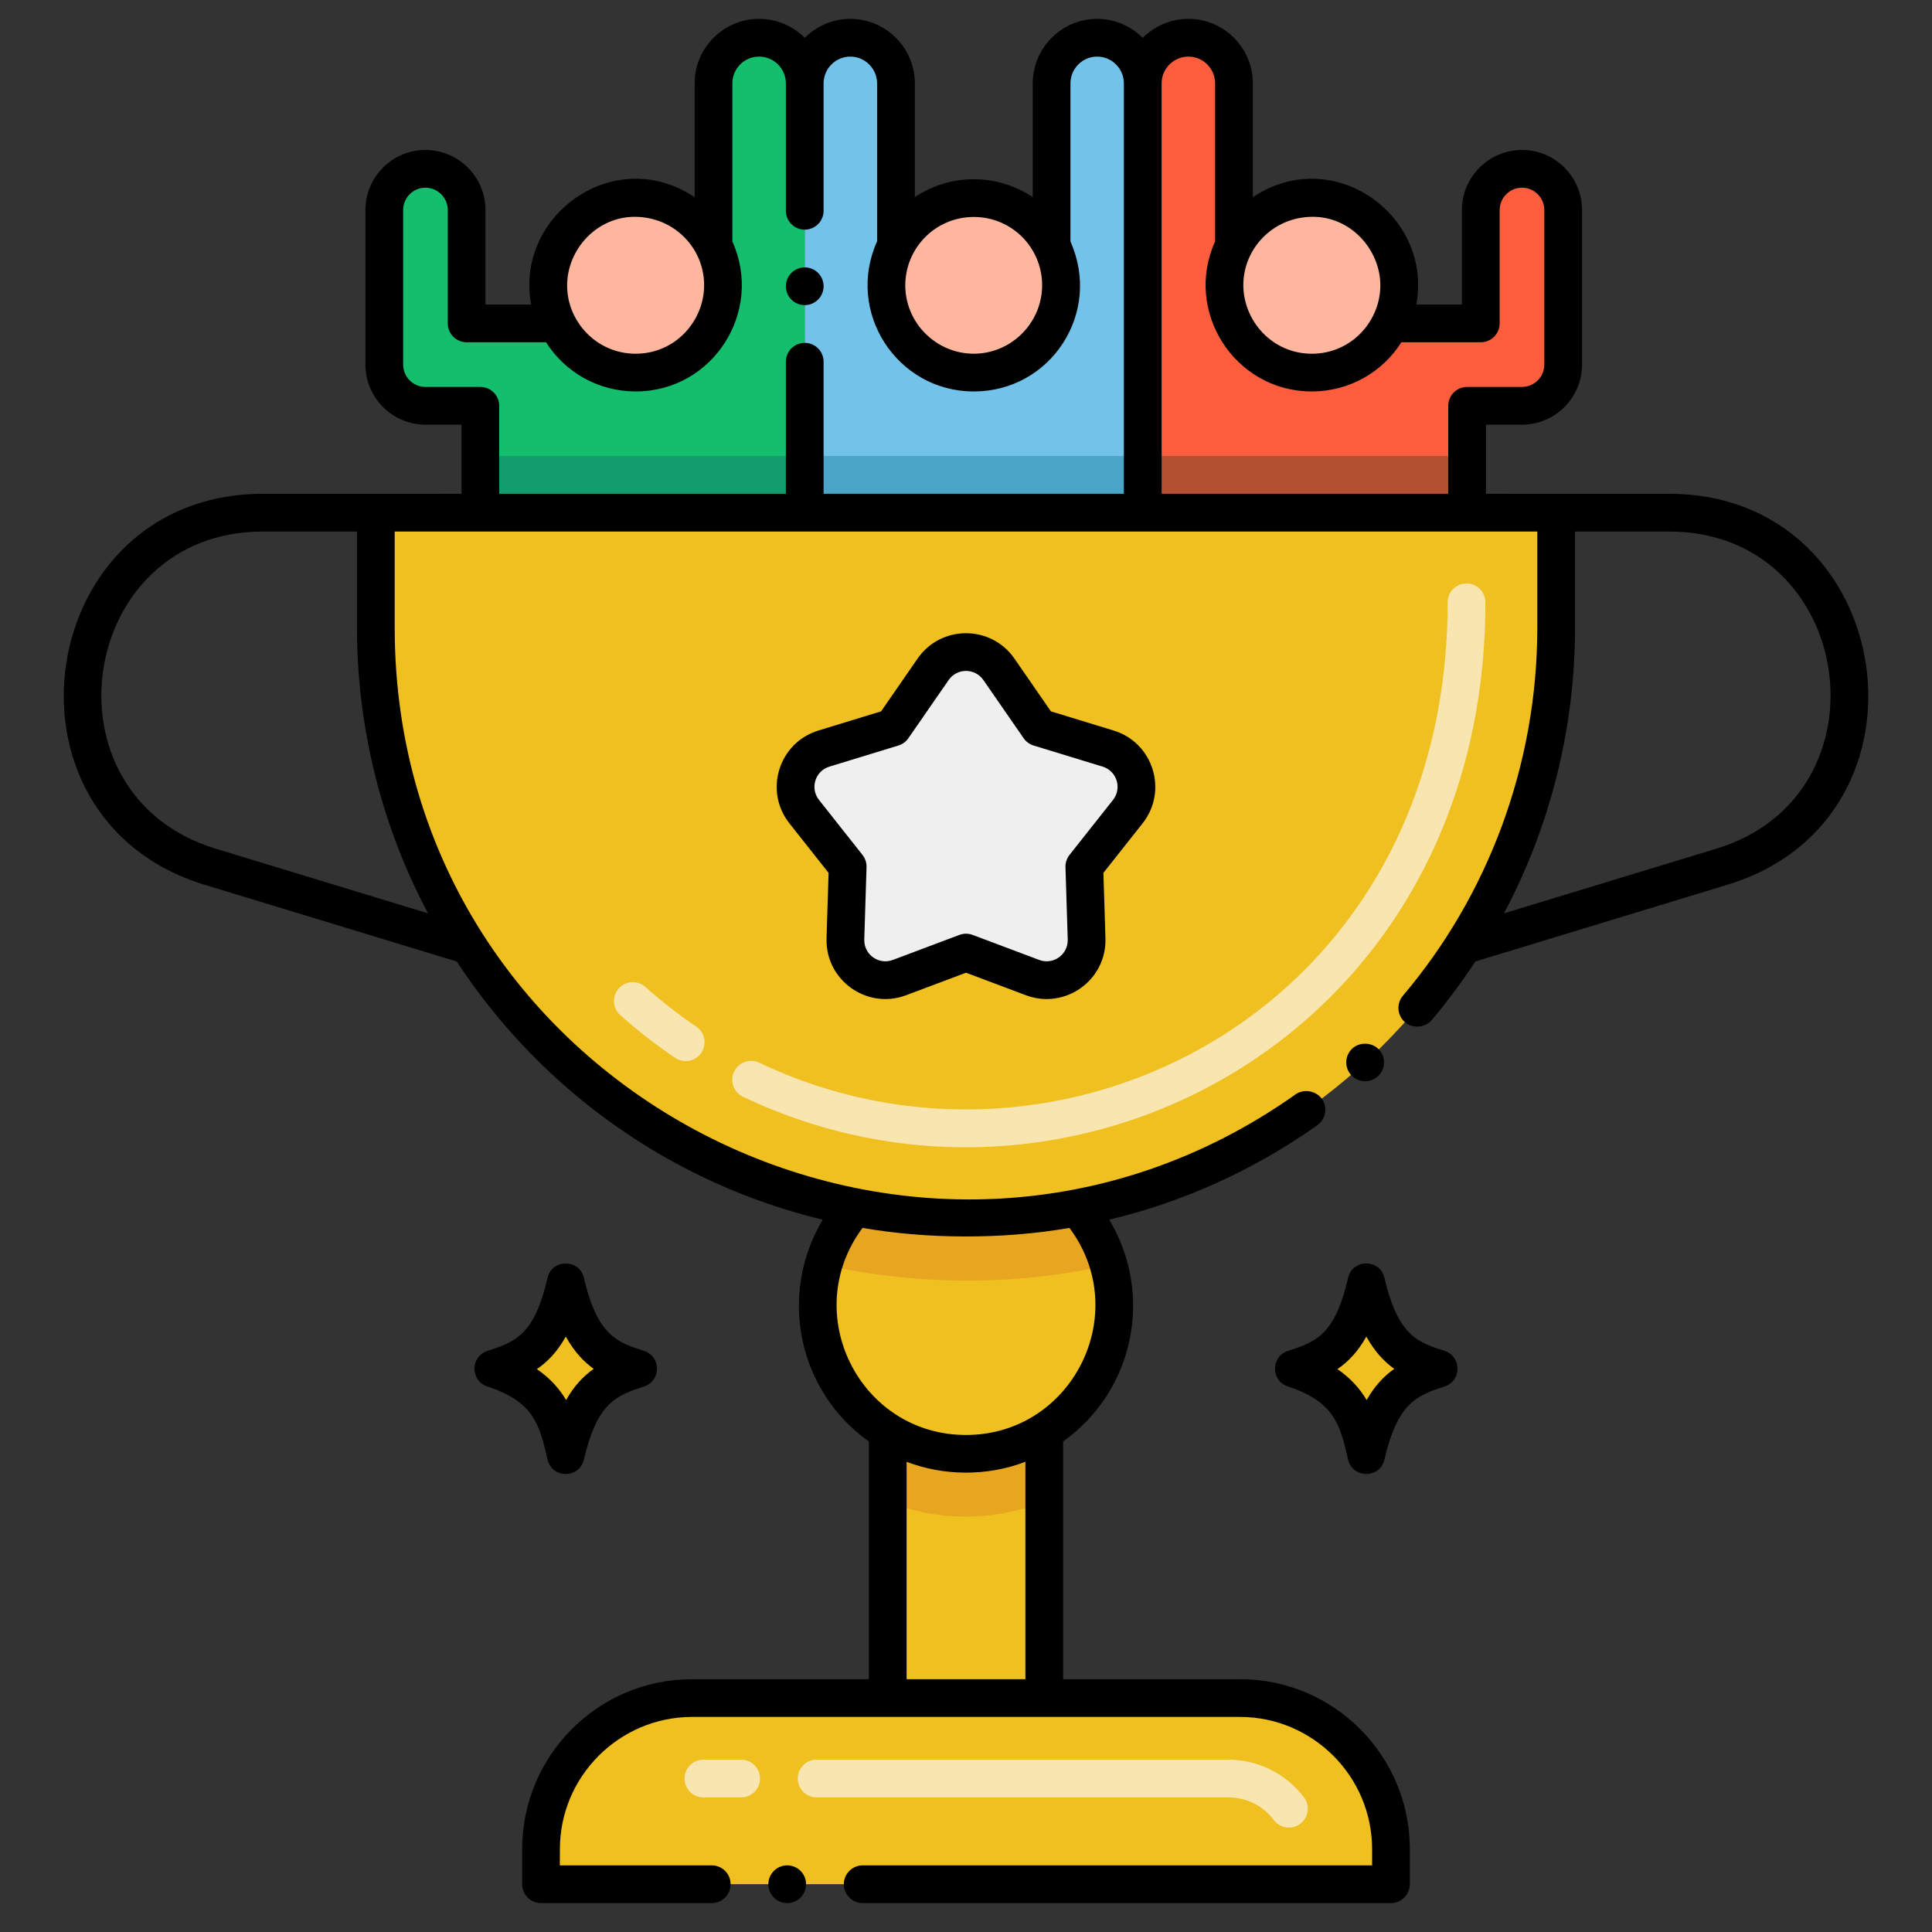 <?xml version="1.0" encoding="utf-8"?>
<!-- Generator: Adobe Illustrator 24.0.0, SVG Export Plug-In . SVG Version: 6.00 Build 0)  -->
<svg version="1.1" xmlns="http://www.w3.org/2000/svg" xmlns:xlink="http://www.w3.org/1999/xlink" x="0px" y="0px"
	 viewBox="0 0 256 256" enable-background="new 0 0 256 256" xml:space="preserve">
<rect x="0" y="0" width="256" height="256" fill="#333333" stroke="none"/>
<g id="Layer_1">
	<g>
		<path fill="#F0C020" d="M138.37,189.67h-0.01c-6.366,3.997-14.494,3.928-20.73,0c-7.351-4.574-10.936-13.453-8.52-22.06
			c0.81-2.85,2.26-5.45,4.17-7.63c9.61,1.854,19.817,1.856,29.44,0c1.91,2.18,3.36,4.78,4.17,7.63
			C149.339,176.334,145.615,185.148,138.37,189.67z"/>
		<path fill="#F0C020" d="M138.37,189.67V225h-20.74v-35.33c6.226,3.923,14.354,4.004,20.73,0H138.37z"/>
		<path fill="#13BF6D" d="M106.63,11.05v56.88H63.65V53.77h-7.28c-3.01,0-5.45-2.46-5.45-5.47V27.84c0-3.02,2.44-5.47,5.45-5.47
			c3.02,0,5.46,2.46,5.46,5.47v15.01h11.99c1.99,4.1,6.09,6.52,10.41,6.52c8.59,0,14.21-9.09,10.31-16.81V11.05
			c0-3.34,2.71-6.05,6.04-6.05C103.92,5,106.63,7.7,106.63,11.05z"/>
		<path fill="#72C2E9" d="M151.42,11.05v56.88h-44.79V11.05c0-3.32,2.69-6.05,6.04-6.05c3.34,0,6.05,2.71,6.05,6.05l-0.005,21.5
			c0,0.01,0-0.01,0,0c-3.93,7.87,1.825,16.82,10.315,16.82c8.56,0,14.21-9,10.31-16.81V11.05c0-3.32,2.68-6.05,6.03-6.05
			S151.42,7.71,151.42,11.05z"/>
		<path fill="#FC5D3D" d="M207.13,27.84V48.3c0,3.01-2.44,5.47-5.45,5.47h-7.28v14.16h-42.98V11.05c0-3.35,2.72-6.05,6.05-6.05
			c3.34,0,6.04,2.71,6.04,6.05v21.51c-3.92,7.69,1.75,16.81,10.31,16.81c4.27,0,8.39-2.37,10.41-6.52h11.98V27.84
			c0-3.01,2.44-5.47,5.47-5.47C204.69,22.37,207.13,24.82,207.13,27.84z"/>
		<rect x="106.627" y="60.424" fill="#4BA5C8" width="44.793" height="7.503"/>
		<rect x="63.646" y="60.424" fill="#139C6E" width="42.981" height="7.503"/>
		<rect x="151.42" y="60.424" fill="#B34F33" width="42.981" height="7.503"/>
		<path fill="#F0C020" d="M206.2,67.93v15.24c0,15.5-4.51,29.95-12.3,42.1c-11.36,17.77-29.72,30.63-51.18,34.71
			c-9.61,1.854-19.817,1.856-29.44,0c-36.199-6.882-63.48-38.718-63.48-76.81V67.93H206.2z"/>
		<path fill="#EFEFEF" d="M132.358,88.686l5.332,7.708l9.141,2.795c3.568,1.091,4.921,5.429,2.607,8.355l-5.759,7.282l0.299,9.582
			c0.118,3.771-3.631,6.454-7.162,5.126L128,126.219l-8.816,3.315c-3.531,1.328-7.28-1.355-7.162-5.126l0.299-9.582l-5.759-7.282
			c-2.314-2.926-0.961-7.264,2.607-8.355l9.141-2.795l5.332-7.708C125.749,85.64,130.251,85.64,132.358,88.686z"/>
		<path fill="#F8E5B0" d="M98.452,145.325c-1.246-0.594-1.774-2.086-1.181-3.333c0.594-1.246,2.085-1.776,3.333-1.18
			c39.783,18.97,91.216-6.809,91.216-61.002c0-1.381,1.119-2.5,2.5-2.5s2.5,1.119,2.5,2.5
			C196.82,137.298,141.797,165.996,98.452,145.325z M89.457,140.172c-2.533-1.716-4.979-3.622-7.269-5.663
			c-1.031-0.919-1.122-2.499-0.203-3.53s2.498-1.122,3.529-0.203c2.126,1.895,4.396,3.663,6.747,5.255
			c1.143,0.774,1.441,2.329,0.667,3.472C92.158,140.645,90.604,140.949,89.457,140.172z"/>
		<path fill="#E8A520" d="M146.89,167.61c-11.28,2.62-24.49,2.91-37.78,0c0.81-2.85,2.26-5.45,4.17-7.63
			c9.61,1.854,19.817,1.856,29.44,0C144.63,162.16,146.08,164.76,146.89,167.61z"/>
		<path fill="#E8A520" d="M138.37,189.67v9.29c-6.52,2.61-14,2.71-20.74,0.01v-9.3c6.226,3.923,14.354,4.004,20.73,0H138.37z"/>
		<path fill="#F0C020" d="M184.315,249.667H71.685V245c0-11.046,8.954-20,20-20h72.629c11.046,0,20,8.954,20,20V249.667z"/>
		<path fill="#F8E5B0" d="M168.789,241.169c-1.436-1.908-3.621-3.003-5.997-3.003h-54.584c-1.381,0-2.5-1.119-2.5-2.5
			s1.119-2.5,2.5-2.5h54.584c3.903,0,7.64,1.868,9.993,4.997c0.83,1.104,0.608,2.671-0.495,3.501
			C171.185,242.495,169.618,242.271,168.789,241.169z M98.208,238.167h-5c-1.381,0-2.5-1.119-2.5-2.5s1.119-2.5,2.5-2.5h5
			c1.381,0,2.5,1.119,2.5,2.5S99.589,238.167,98.208,238.167z"/>
		<path fill="#F0C020" d="M84.584,181.359c-3.683-1.217-7.487-2.281-9.623-11.48c-1.967,8.473-5.118,9.992-9.623,11.48
			c7.347,2.428,8.455,6.447,9.623,11.481C76.975,184.163,80.305,182.773,84.584,181.359z"/>
		<path fill="#F0C020" d="M190.661,181.359c-3.683-1.217-7.487-2.281-9.623-11.48c-1.967,8.473-5.118,9.992-9.623,11.48
			c7.347,2.428,8.455,6.447,9.623,11.481C183.051,184.163,186.381,182.773,190.661,181.359z"/>
		<path fill="#FFB69F" d="M84.23,49.37c-4.32,0-8.42-2.42-10.41-6.52c-3.818-7.779,2.158-16.71,10.401-16.624
			c4.256,0.045,8.273,2.35,10.319,6.334C98.44,40.28,92.82,49.37,84.23,49.37z"/>
		<path fill="#FFB69F" d="M129.03,49.37c-8.49,0-14.245-8.95-10.315-16.82c0-0.01,0,0.01,0,0c4.335-8.4,16.328-8.382,20.625,0.01
			C143.24,40.37,137.59,49.37,129.03,49.37z"/>
		<path fill="#FFB69F" d="M184.23,42.85c-2.02,4.15-6.14,6.52-10.41,6.52c-8.56,0-14.23-9.12-10.31-16.81
			c2.06-4.01,6.136-6.342,10.459-6.334C182.139,26.241,188.026,35.115,184.23,42.85z"/>
		<path d="M147.563,96.799l-8.311-2.541l-4.838-6.994c-3.097-4.479-9.731-4.478-12.828,0l-4.838,6.994l-8.312,2.541
			c-5.246,1.605-7.238,7.995-3.836,12.297l5.192,6.565l-0.271,8.67c-0.172,5.547,5.352,9.496,10.541,7.543L128,128.89l7.937,2.984
			c5.182,1.95,10.714-1.987,10.541-7.543l-0.271-8.669l5.192-6.565C154.796,104.802,152.818,98.406,147.563,96.799z
			 M147.478,105.995l-5.759,7.282c-0.365,0.462-0.557,1.04-0.538,1.629l0.299,9.582c0.061,1.99-1.905,3.411-3.783,2.708
			l-8.816-3.315c-0.566-0.214-1.193-0.214-1.76,0l-8.816,3.315c-1.867,0.703-3.845-0.71-3.783-2.708l0.299-9.582
			c0.019-0.589-0.173-1.167-0.538-1.629l-5.759-7.282c-1.223-1.545-0.515-3.835,1.376-4.414l9.142-2.795
			c0.539-0.165,1.006-0.506,1.325-0.968l5.332-7.708c1.117-1.613,3.49-1.611,4.605,0l5.332,7.708
			c0.319,0.462,0.786,0.804,1.325,0.968l9.141,2.795C147.994,102.16,148.699,104.45,147.478,105.995z"/>
		<path d="M228.89,117.234c28.965-8.791,22.558-51.802-7.71-51.802c-15.776,0-13.374-0.002-24.279-0.002v-9.16h4.779
			c4.384,0,7.95-3.575,7.95-7.97V27.84c0-4.395-3.566-7.97-7.95-7.97c-4.395,0-7.97,3.575-7.97,7.97v12.51h-6.041
			c2.205-11.741-10.974-21.361-21.659-14.22V11.05c0-4.714-3.831-8.55-8.54-8.55c-2.363,0-4.504,0.964-6.053,2.518
			C149.868,3.464,147.73,2.5,145.37,2.5c-4.7,0.01-8.521,3.84-8.53,8.55v15.065c-4.657-3.108-10.827-3.196-15.62-0.001V11.05
			c0-4.71-3.84-8.55-8.55-8.55c-2.356,0.005-4.493,0.966-6.039,2.516c-1.549-1.553-3.689-2.516-6.051-2.516
			c-4.709,0-8.54,3.835-8.54,8.55v15.077C81.378,18.999,68.172,28.59,70.38,40.35h-6.05V27.84c0-4.395-3.571-7.97-7.96-7.97
			c-4.384,0-7.95,3.575-7.95,7.97V48.3c0,4.395,3.566,7.97,7.95,7.97h4.78v9.16c-5.316,0-13.075,0.002-26.33,0.002
			c-30.269,0-36.657,42.982-7.713,51.802l33.414,10.172c11.464,17.471,28.927,29.505,48.497,34.211
			c-5.9,9.859-3.355,22.649,6.112,29.39V222.5h-23.44c-12.409,0-22.5,10.09-22.5,22.5v4.67c0,1.414,1.163,2.5,2.5,2.5h22.62
			c1.38,0,2.5-1.12,2.5-2.5s-1.109-2.49-2.479-2.5c-0.011,0-0.011,0-0.021,0H74.18l0.01-2.17c0.011-9.63,7.86-17.48,17.5-17.5
			c7.671,0,65.027,0,72.62,0c9.641,0.02,17.49,7.87,17.5,17.5v2.17h-67.49c-1.38,0-2.51,1.12-2.51,2.5s1.13,2.5,2.51,2.5h70
			c1.379,0,2.49-1.137,2.49-2.5V245c0-12.41-10.09-22.5-22.5-22.5H140.87v-31.496c9.45-6.749,12.025-19.51,6.111-29.39
			c9.914-2.381,19.182-6.577,27.579-12.524c1.12-0.8,1.391-2.36,0.601-3.48c-0.771-1.08-2.391-1.37-3.48-0.61l-0.01,0.01
			C122.028,180.158,52.3,144.804,52.3,83.17V70.43c6.273,0,140.345,0,151.4,0v12.74c0,18.388-6.655,35.622-17.811,48.77
			c-0.938,1.136-0.699,2.688,0.3,3.53c1.011,0.85,2.67,0.71,3.521-0.3c2.078-2.461,4.014-5.076,5.781-7.768L228.89,117.234z
			 M135.87,222.5h-15.74v-28.801c4.88,1.855,10.567,1.97,15.74-0.006V222.5z M114.289,162.706c8.371,1.446,18.3,1.575,27.422,0
			c8.453,11.348,0.343,27.435-13.711,27.435C113.898,190.14,105.858,174.028,114.289,162.706z M56.715,121.02l-28.15-8.57
			c-23.479-7.154-18.295-42.019,6.256-42.019H47.3V83.17v0.002C47.3,96.6,50.67,109.66,56.715,121.02z M129.03,28.75
			c5.186,0,9.246,4.28,9.051,9.413c-0.215,4.899-4.271,8.706-9.051,8.706c-4.92,0-9.008-4.004-9.074-8.937
			C119.895,32.908,123.932,28.75,129.03,28.75z M84.103,28.73c5.207,0,9.203,4.138,9.196,9.067
			c-0.007,4.763-3.835,9.072-9.068,9.072c-5.216,0-9.1-4.306-9.084-9.06C75.161,33.04,79.071,28.73,84.103,28.73z M148.92,65.43
			h-39.79v-17.5c0-1.38-1.12-2.5-2.5-2.5s-2.5,1.12-2.5,2.5v17.5H66.15V53.77c0-1.381-1.119-2.5-2.5-2.5h-7.28
			c-1.627,0-2.95-1.333-2.95-2.97V27.84c0-1.638,1.323-2.97,2.95-2.97c1.632,0,2.96,1.332,2.96,2.97v15.01
			c0,1.381,1.119,2.5,2.5,2.5h10.524c2.511,3.973,6.929,6.52,11.876,6.52c10.26,0,16.985-10.612,12.81-19.876V11.05
			c0-1.958,1.588-3.55,3.54-3.55c1.957,0,3.55,1.592,3.55,3.55v16.88c0,1.38,1.12,2.5,2.5,2.5s2.5-1.12,2.5-2.5v-0.01V11.05
			c0-1.95,1.59-3.55,3.54-3.55s3.55,1.6,3.55,3.55v20.92c-4.217,9.346,2.614,19.9,12.811,19.9c10.225,0,17.023-10.442,12.81-19.87
			V11.05c0-1.95,1.58-3.55,3.53-3.55c1.96,0,3.55,1.6,3.55,3.55V65.43z M173.949,28.728c5.107,0,8.939,4.4,8.954,9.071
			c0.014,4.677-3.77,9.071-9.083,9.071c-5.223,0-9.054-4.327-9.072-9.072C164.731,32.987,168.647,28.728,173.949,28.728z
			 M191.9,53.77v11.66h-37.98V11.05c0-1.958,1.593-3.55,3.55-3.55c1.952,0,3.54,1.592,3.54,3.55v20.94
			c-4.204,9.245,2.588,19.88,12.811,19.88c4.935,0,9.342-2.53,11.874-6.52h10.516c1.381,0,2.5-1.119,2.5-2.5V27.84
			c0-1.638,1.332-2.97,2.97-2.97c1.627,0,2.95,1.332,2.95,2.97V48.3c0,1.638-1.323,2.97-2.95,2.97H194.4
			C193.02,51.27,191.9,52.389,191.9,53.77z M208.7,83.172V83.17V70.432h12.479c24.617,0,29.652,34.918,6.256,42.019l-28.15,8.57
			C205.351,109.621,208.7,96.591,208.7,83.172z"/>
		<path d="M182.58,142.61c1.034-0.951,1.071-2.527,0.149-3.53c-0.899-0.98-2.56-1.05-3.529-0.15c-1.01,0.909-1.103,2.515-0.15,3.53
			C179.969,143.477,181.578,143.547,182.58,142.61z"/>
		<circle cx="104.31" cy="249.67" r="2.5"/>
		<path d="M72.552,193.398c0.593,2.551,4.227,2.55,4.819,0c1.771-7.637,4.38-8.499,7.989-9.691c2.254-0.745,2.26-3.951,0-4.697
			c-3.468-1.142-6.176-1.881-7.99-9.691c-0.59-2.545-4.229-2.538-4.818,0c-1.773,7.637-4.246,8.455-7.989,9.692
			c-2.254,0.745-2.259,3.951,0,4.697C70.781,185.762,71.485,188.8,72.552,193.398z M74.971,177.103
			c1.116,2.01,2.386,3.34,3.699,4.279c-1.369,0.962-2.598,2.253-3.659,4.128c-0.876-1.476-2.093-2.873-3.872-4.094
			C72.579,180.428,73.867,179.087,74.971,177.103z"/>
		<path d="M170.64,179.011c-2.254,0.745-2.259,3.951,0,4.697c6.218,2.054,6.922,5.092,7.989,9.691c0.593,2.551,4.227,2.55,4.819,0
			c1.771-7.637,4.379-8.499,7.989-9.691c2.254-0.745,2.259-3.951,0-4.697c-3.468-1.142-6.176-1.881-7.989-9.691
			c-0.59-2.545-4.229-2.538-4.818,0C176.856,176.956,174.383,177.774,170.64,179.011z M181.048,177.103
			c1.116,2.01,2.386,3.34,3.699,4.279c-1.369,0.962-2.598,2.253-3.659,4.128c-0.876-1.476-2.093-2.873-3.872-4.094
			C178.655,180.428,179.944,179.087,181.048,177.103z"/>
		<circle cx="106.63" cy="37.93" r="2.5"/>
	</g>
</g>
<g id="Layer_2">
</g>
</svg>

